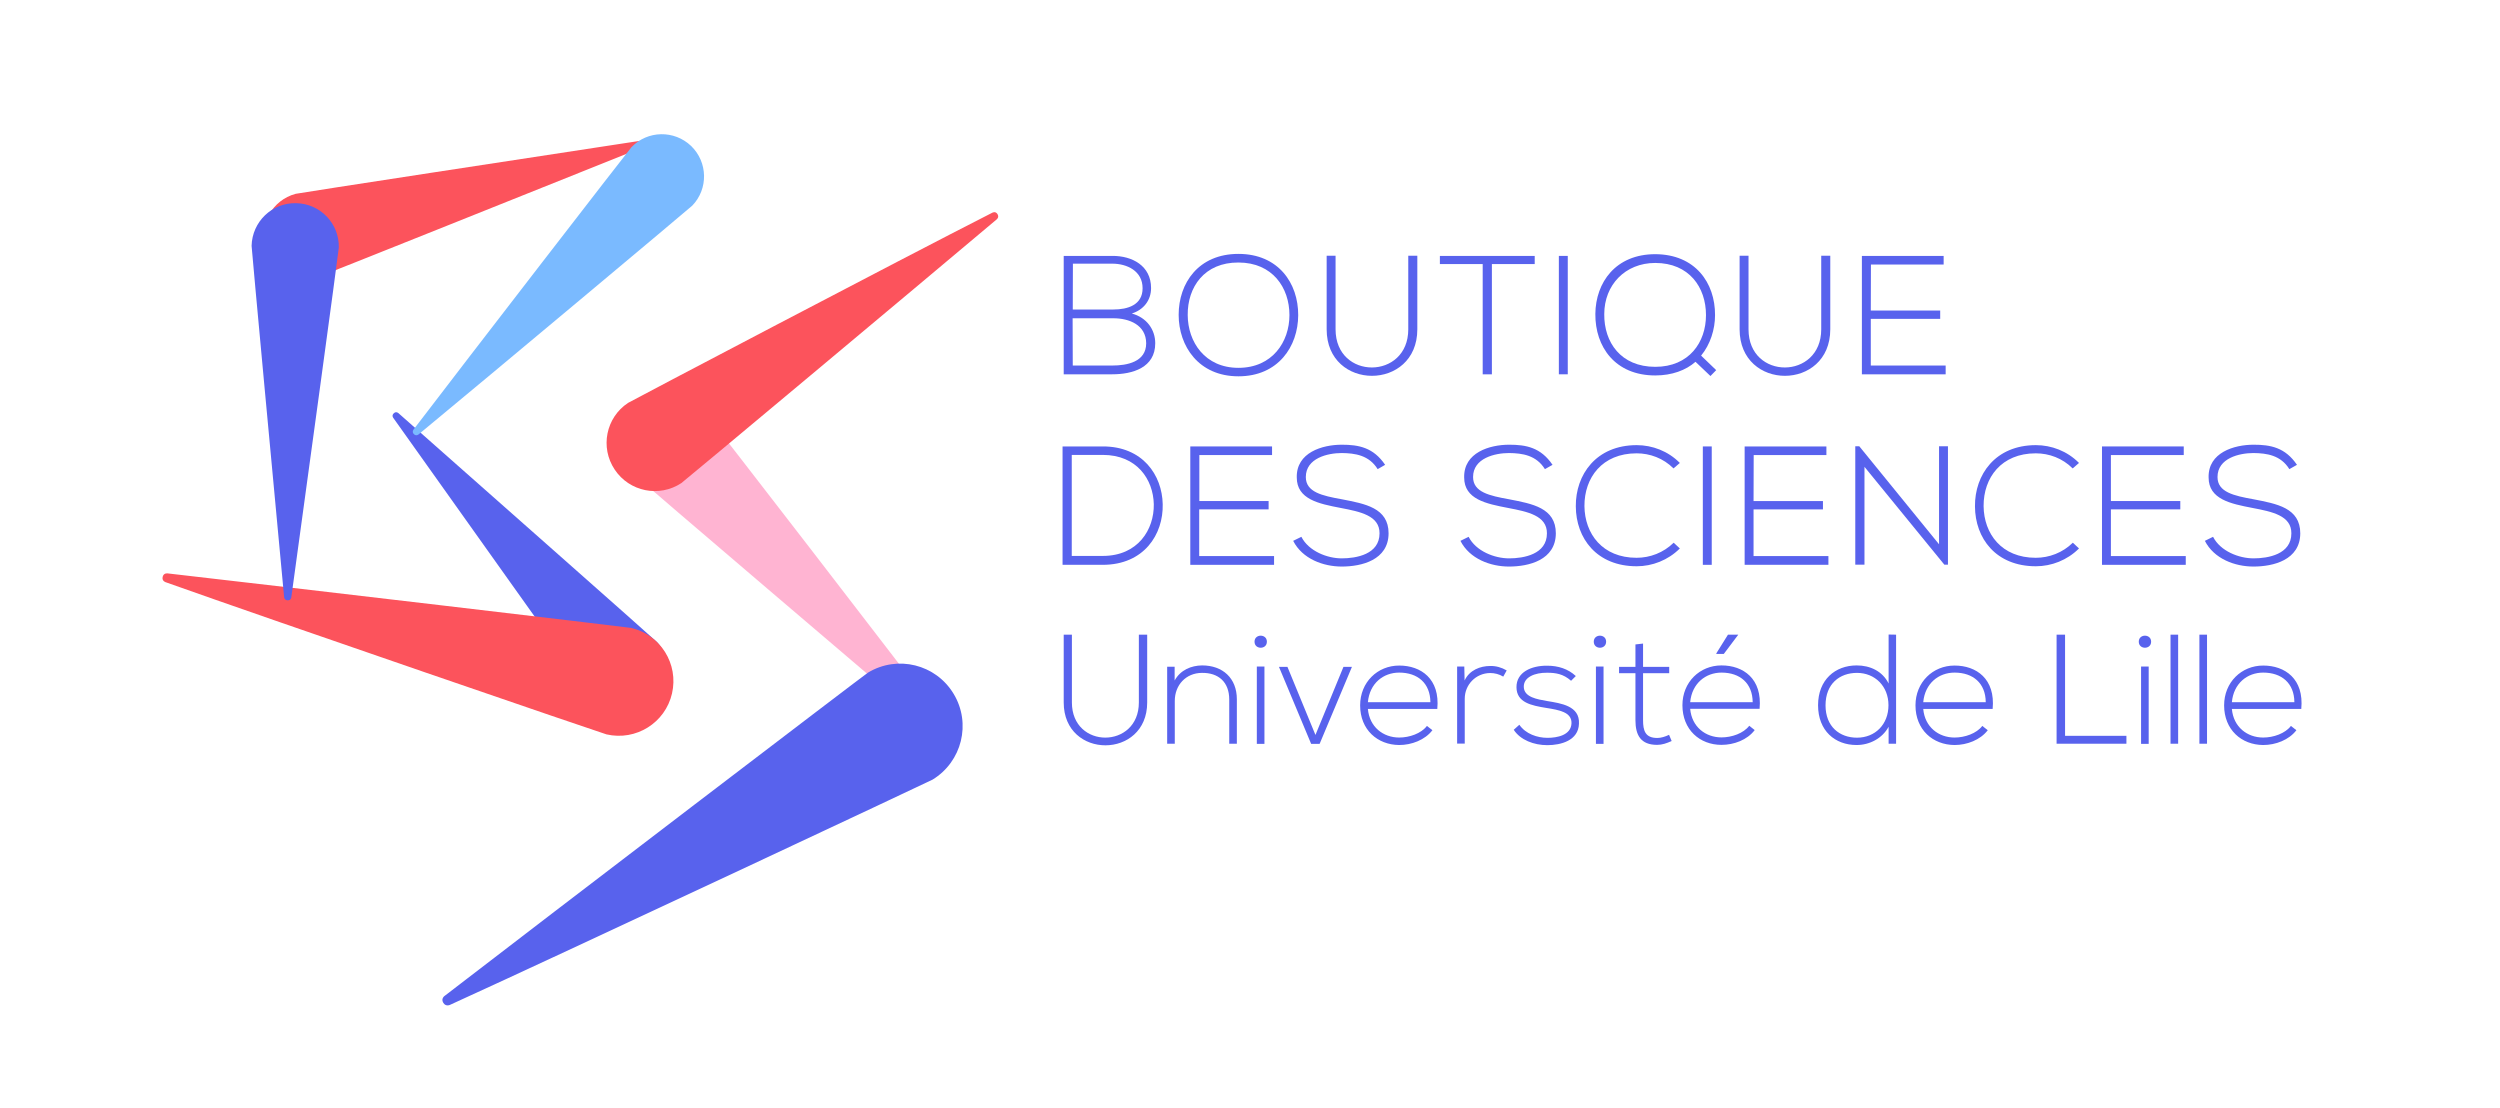 <?xml version="1.0" encoding="UTF-8"?>
<svg xmlns="http://www.w3.org/2000/svg" xmlns:xlink="http://www.w3.org/1999/xlink" version="1.1" id="Calque_1" x="0px" y="0px" viewBox="0 0 1739.9 771.1" style="enable-background:new 0 0 1739.9 771.1;" xml:space="preserve">
<style type="text/css">
	.st0{fill:#FC535C;}
	.st1{fill:#5862ED;}
	.st2{fill:#FFB4D2;}
	.st3{fill:#7ABAFF;}
	.st4{enable-background:new    ;}
</style>
<g>
	<g id="XMLID_98_">
		<path id="XMLID_106_" class="st0" d="M184.6,171.8c4.4,16,20.8,25.4,36.8,21c1.8-0.5,166.2-66.3,224.8-89.8c0,0,2.4-0.6,1.8-3.1    c-0.7-2.4-3.1-1.8-3.1-1.8c-62.4,9.5-237.5,36.3-239.2,36.8C189.6,139.3,180.2,155.8,184.6,171.8z"></path>
		<path id="XMLID_105_" class="st1" d="M455.1,488.9c12.2-11,13.2-29.8,2.2-42c-1.2-1.4-132.8-117.6-179.7-159.1    c0,0-1.7-1.9-3.5-0.2c-1.9,1.7-0.2,3.5-0.2,3.5c36.3,51,138,194.1,139.3,195.5C424.2,498.9,443,499.9,455.1,488.9z"></path>
		<path id="XMLID_104_" class="st0" d="M467.7,482.6c4.7-20.5-8-40.9-28.5-45.6c-2.3-0.5-242.6-28.8-322.2-37.9c0,0-3.1-0.7-3.8,2.4    c-0.7,3.1,2.4,3.8,2.4,3.8c75.5,26.9,304.2,105.3,306.5,105.8C442.6,515.8,463,503.1,467.7,482.6z"></path>
		<path id="XMLID_103_" class="st1" d="M206.1,141.4c-16.8-0.4-30.6,12.9-31,29.7c0,1.9,16.6,180.5,22.6,244.1c0,0-0.1,2.5,2.5,2.6    s2.6-2.5,2.6-2.5c8.7-63.3,33-241.1,33-243C236.2,155.6,222.9,141.7,206.1,141.4z"></path>
		<path id="XMLID_102_" class="st2" d="M446.3,287.8c-13.2,12-13.6,32.6-0.9,46c1.4,1.5,163.1,139.5,216.8,185c0,0,1.9,2,3.9,0.2    s0.1-3.8,0.1-3.8c-42.2-56-171.7-223.4-173.1-224.9C480.4,276.9,459.5,275.8,446.3,287.8z"></path>
		<path id="XMLID_101_" class="st1" d="M663.7,482.9c-12.4-20.6-39-27.2-59.6-14.8c-2.3,1.4-222,169-294.4,224.8c0,0-3.1,1.9-1.2,5    s5,1.3,5,1.3c83.2-37.9,333.2-155.3,335.5-156.6C669.5,530.1,676.1,503.4,663.7,482.9z"></path>
		<path id="XMLID_100_" class="st0" d="M427.8,326.8c10.2,15.4,31,19.6,46.4,9.4c1.7-1.1,165.3-137.9,219.2-183.3    c0,0,2.3-1.5,0.8-3.9s-3.9-0.8-3.9-0.8c-62.9,32-251.5,131.1-253.2,132.2C421.7,290.6,417.5,311.4,427.8,326.8z"></path>
		<path id="XMLID_99_" class="st3" d="M481,101.6c-11.7-11.2-30.3-10.9-41.5,0.8c-1.3,1.3-114,147.1-151.5,196.3    c0,0-1.7,1.8,0.1,3.5c1.8,1.7,3.5-0.1,3.5-0.1c47.7-39.4,189-157.7,190.2-159C493,131.5,492.7,112.9,481,101.6z"></path>
	</g>
	<g>
		<g id="XMLID_1_">
			<g id="XMLID_2_">
				<path id="XMLID_94_" class="st1" d="M801.1,200.5c0,8.5-5.2,15.1-13.4,17.7c10.4,2.8,16.3,11.2,16.3,20.7      c0,17-15.8,21.6-29.9,21.6c-12,0-21.8,0-33.8,0v-82.4c11.9,0,21.8,0,33.8,0C787.9,178,801.1,184.9,801.1,200.5z M746.6,215.4      h28.3c9.9,0,20.3-3.1,20.3-14.8c0-12-10.8-17.1-21.1-17.1h-27.4L746.6,215.4L746.6,215.4z M746.6,254.4H774      c10.4,0,23.7-2.5,23.7-15.5c-0.1-12.8-11.8-17.4-22.9-17.4c-9.9,0-18.4,0-28.3,0L746.6,254.4L746.6,254.4z"></path>
				<path id="XMLID_89_" class="st1" d="M903.5,219.4c-0.1,21.7-13.9,42.5-41.6,42.5s-41.6-21-41.6-42.8c0-22.1,13.8-42.4,41.6-42.4      C889.7,176.7,903.6,197.1,903.5,219.4z M826.6,219.3c0.1,18.6,11.9,36.7,35.3,36.7c23.6,0,35.5-18.1,35.5-36.7      c0-19.1-11.8-36.6-35.5-36.6C838.2,182.6,826.4,199.8,826.6,219.3z"></path>
				<path id="XMLID_72_" class="st1" d="M986.4,178v51.2c0,43.1-63.1,43.2-63.1,0V178h6.2v51.2c0,35.5,50.6,35.3,50.6,0V178H986.4z"></path>
				<path id="XMLID_11_" class="st1" d="M1031.9,183.8h-29.8v-5.7h66v5.7h-29.8v76.7h-6.4V183.8z"></path>
				<path id="XMLID_78_" class="st1" d="M1084.9,260.5v-82.4h6.2v82.4H1084.9z"></path>
				<path id="XMLID_8_" class="st1" d="M1193.6,219.3c0,10-3.3,20.4-9.7,28.2l10.5,10.1l-4,4.1l-10.4-9.9c-6.7,5.9-16.4,9.5-28,9.5      c-28,0-41.9-20-41.7-42.8c0.2-21.9,14.1-41.6,41.7-41.6C1179.8,177,1193.7,196.8,1193.6,219.3z M1116.5,218.6      c-0.2,19.6,11.5,36.7,35.5,36.7c23.6,0,35.3-17.1,35.3-36c0-19.4-11.8-36.3-35.3-36.3C1131,183,1116.5,198.4,1116.5,218.6z"></path>
				<path id="XMLID_73_" class="st1" d="M1273.8,178v51.2c0,43.1-63.1,43.2-63.1,0V178h6.2v51.2c0,35.5,50.6,35.3,50.6,0V178H1273.8      z"></path>
				<path id="XMLID_5_" class="st1" d="M1302,216.1h48.3v5.8H1302v32.5h52.1v6.1h-58.3v-82.4h56.9v6h-50.6L1302,216.1L1302,216.1z"></path>
				<path id="XMLID_63_" class="st1" d="M809.2,350.9c0.5,21-13,42.2-41.8,42.2c-9.3,0-18.6,0-27.9,0v-82.4c9.3,0,18.6,0,27.9,0      C795.3,310.6,808.8,330.7,809.2,350.9z M745.9,316.6v70.3h21.6c24.5,0,35.8-18.4,35.5-36c-0.4-17.2-11.7-34.3-35.5-34.3      L745.9,316.6L745.9,316.6z"></path>
				<path id="XMLID_61_" class="st1" d="M834.6,348.7h48.3v5.8h-48.3V387h52.1v6.1h-58.3v-82.4h56.9v6h-50.6v32H834.6z"></path>
				<path id="XMLID_59_" class="st1" d="M958.8,326.5c-6-9.7-15.7-11.1-25-11.2c-9.7,0-25,3.5-25,16.7c0,10.5,11.3,13,25.2,15.5      c15.9,3.1,32.4,5.9,32.4,23.7c-0.1,18.6-18.8,23.1-32.6,23.1c-12.8,0-27.4-5.3-33.8-17.9l5.7-2.8c5.1,10,18,15,28.1,15      s26.3-2.8,26.3-17.4c0.1-12.4-13.5-15.1-27.1-17.7c-15.1-2.9-30.5-6-30.5-21.2c-0.4-17.4,17.8-22.8,31.3-22.8      c11.8,0,22,1.9,30.2,14L958.8,326.5z"></path>
				<path id="XMLID_57_" class="st1" d="M1075.2,326.5c-6-9.7-15.7-11.1-25-11.2c-9.7,0-25,3.5-25,16.7c0,10.5,11.3,13,25.2,15.5      c15.9,3.1,32.4,5.9,32.4,23.7c-0.1,18.6-18.8,23.1-32.6,23.1c-12.8,0-27.4-5.3-33.8-17.9l5.7-2.8c5.1,10,18,15,28.2,15      c10.1,0,26.3-2.8,26.3-17.4c0.1-12.4-13.5-15.1-27.1-17.7c-15.1-2.9-30.5-6-30.5-21.2c-0.4-17.4,17.8-22.8,31.3-22.8      c11.8,0,22,1.9,30.2,14L1075.2,326.5z"></path>
				<path id="XMLID_55_" class="st1" d="M1169.1,381.7c-8.2,8.2-19.2,12.4-30,12.4c-27.8,0-42.3-19.4-42.4-41.7      c-0.2-22,14.1-42.6,42.4-42.6c10.8,0,21.8,4.1,30,12.4l-4.4,3.8c-7.1-7.1-16.4-10.5-25.7-10.5c-24,0-36.4,17-36.3,36.7      c0.2,19.3,12.5,36,36.3,36c9.3,0,18.7-3.5,25.8-10.5L1169.1,381.7z"></path>
				<path id="XMLID_53_" class="st1" d="M1185.1,393.1v-82.4h6.2v82.4H1185.1z"></path>
				<path id="XMLID_51_" class="st1" d="M1220.4,348.7h48.3v5.8h-48.3V387h52.1v6.1h-58.3v-82.4h56.9v6h-50.6L1220.4,348.7      L1220.4,348.7z"></path>
				<path id="XMLID_49_" class="st1" d="M1294,310.6l55.5,68.2v-68.2h6.2V393h-2.5l-55.6-68.1V393h-6.4v-82.4H1294z"></path>
				<path id="XMLID_47_" class="st1" d="M1446.9,381.7c-8.2,8.2-19.2,12.4-30,12.4c-27.8,0-42.3-19.4-42.4-41.7      c-0.2-22,14.1-42.6,42.4-42.6c10.8,0,21.8,4.1,30,12.4l-4.4,3.8c-7.1-7.1-16.4-10.5-25.7-10.5c-24,0-36.4,17-36.3,36.7      c0.2,19.3,12.5,36,36.3,36c9.3,0,18.7-3.5,25.8-10.5L1446.9,381.7z"></path>
				<path id="XMLID_45_" class="st1" d="M1469.1,348.7h48.3v5.8h-48.3V387h52.1v6.1h-58.3v-82.4h56.9v6h-50.7V348.7z"></path>
				<path id="XMLID_43_" class="st1" d="M1593.3,326.5c-6-9.7-15.7-11.1-25-11.2c-9.7,0-25,3.5-25,16.7c0,10.5,11.3,13,25.2,15.5      c15.9,3.1,32.4,5.9,32.4,23.7c-0.1,18.6-18.8,23.1-32.6,23.1c-12.8,0-27.4-5.3-33.8-17.9l5.7-2.8c5.1,10,18,15,28.2,15      c10.1,0,26.3-2.8,26.3-17.4c0.1-12.4-13.5-15.1-27.1-17.7c-15.1-2.9-30.5-6-30.5-21.2c-0.4-17.4,17.8-22.8,31.3-22.8      c11.8,0,22,1.9,30.2,14L1593.3,326.5z"></path>
				<g class="st4">
					<path class="st1" d="M798.4,441.7v47.2c0,39.7-58.1,39.8-58.1,0v-47.2h5.7v47.2c0,32.7,46.6,32.5,46.6,0v-47.2H798.4z"></path>
					<path class="st1" d="M817.5,464.1v9.5c4.1-7.4,11.6-10.4,19.1-10.5c14.3,0,24.2,8.8,24.2,23.6v30.9h-5.3v-30.8       c0-12.1-7.5-18.7-19.1-18.5c-11.1,0.1-18.8,8.5-18.8,19.5v29.8h-5.3V464h5.2L817.5,464.1L817.5,464.1z"></path>
					<path class="st1" d="M881.7,446.6c0,5.6-8.6,5.6-8.6,0S881.7,441,881.7,446.6z M874.7,463.9v53.8h5.3v-53.8L874.7,463.9       L874.7,463.9z"></path>
					<path class="st1" d="M890.1,464.1h5.9l19.5,47.4l19.5-47.4h5.9l-22.5,53.6h-5.9L890.1,464.1z"></path>
					<path class="st1" d="M946.6,490.9c0-16.1,12.1-27.7,27.2-27.7c15.1,0,28.5,9.2,26.5,30.2H952c1.1,12.6,10.7,19.9,21.8,19.9       c7.1,0,15.3-2.8,19.3-8.1l3.8,3c-5.2,6.8-14.5,10.3-23.1,10.3C958.7,518.4,946.6,507.9,946.6,490.9z M995.5,488.7       c-0.1-13.2-8.8-20.6-21.7-20.6c-11.1,0-20.6,7.5-21.8,20.6H995.5z"></path>
					<path class="st1" d="M1019.1,464.1l0.2,9.5c3.4-7.3,11-10.1,17.8-10.1c4-0.1,7.9,1,11.5,3.1l-2.4,4.3c-2.8-1.7-6-2.5-9.1-2.5       c-10,0.1-17.7,8.1-17.7,17.9v31.2h-5.3v-53.6h5V464.1z"></path>
					<path class="st1" d="M1093.4,473.8c-5.4-4.8-10.7-5.6-16.7-5.6c-8.4-0.1-16.4,3-16.2,9.9c0.2,7.2,9.5,8.6,16.3,9.8       c9.5,1.6,22.7,3.3,22.1,15.7c-0.3,11.8-12.6,15-22,15s-18.8-3.6-23.4-10.7l3.9-3.5c4.4,6.4,12.5,9.1,19.6,9.1       c6.5,0,16.4-1.7,16.7-10.2c0.2-7.7-8.7-9.2-17.5-10.6c-10.4-1.7-20.7-3.7-20.8-14.4c-0.1-10.5,10.4-15.1,21.3-15       c7.8,0,14.6,2.2,20,7.2L1093.4,473.8z"></path>
					<path class="st1" d="M1117.8,446.6c0,5.6-8.6,5.6-8.6,0S1117.8,441,1117.8,446.6z M1110.7,463.9v53.8h5.3v-53.8L1110.7,463.9       L1110.7,463.9z"></path>
					<path class="st1" d="M1143.5,447.9v16.2h18.2v4.4h-18.2v32.7c0,7.3,1.5,12.4,9.9,12.4c2.6,0,5.5-0.9,8.2-2.2l1.8,4.3       c-3.4,1.6-6.7,2.7-10.1,2.7c-11.4,0-15.1-6.7-15.1-17.2v-32.7h-11.4v-4.4h11.4v-15.6L1143.5,447.9z"></path>
					<path class="st1" d="M1198.1,518.4c-15.1,0-27.2-10.5-27.2-27.6c0-16.1,12.1-27.7,27.2-27.7s28.5,9.2,26.5,30.2h-48.3       c1.1,12.6,10.7,19.9,21.8,19.9c7.1,0,15.3-2.8,19.3-8.1l3.8,3C1216,515,1206.7,518.4,1198.1,518.4z M1176.3,488.7h43.5       c-0.1-13.2-8.8-20.6-21.7-20.6C1187.1,468.1,1177.5,475.6,1176.3,488.7z M1199.7,455.1l10-13.3v-0.1h-7.1l-8.1,13v0.4H1199.7z"></path>
					<path class="st1" d="M1319.6,441.7v75.9h-5.2v-11.8c-4.4,8.1-13.2,12.7-22.3,12.7c-15,0-26.8-9.9-26.8-27.7       c0-17.7,11.9-27.7,26.9-27.7c9.2,0,17.9,3.9,22.2,12.6v-34.1L1319.6,441.7L1319.6,441.7L1319.6,441.7z M1270.5,490.9       c0,14.9,9.9,22.5,21.9,22.5c12.6,0,21.9-9.2,21.9-22.6c0-13.3-9.5-22.5-21.9-22.5C1280.4,468.3,1270.5,475.8,1270.5,490.9z"></path>
					<path class="st1" d="M1333.1,490.9c0-16.1,12.1-27.7,27.2-27.7s28.5,9.2,26.5,30.2h-48.3c1.1,12.6,10.7,19.9,21.8,19.9       c7.1,0,15.3-2.8,19.3-8.1l3.8,3c-5.2,6.8-14.5,10.3-23.1,10.3C1345.2,518.4,1333.1,507.9,1333.1,490.9z M1382,488.7       c-0.1-13.2-8.8-20.6-21.7-20.6c-11.1,0-20.6,7.5-21.8,20.6H1382z"></path>
					<path class="st1" d="M1437.2,441.7v70.4h42.7v5.5h-48.6v-75.9L1437.2,441.7L1437.2,441.7z"></path>
					<path class="st1" d="M1497.1,446.6c0,5.6-8.6,5.6-8.6,0S1497.1,441,1497.1,446.6z M1490.1,463.9v53.8h5.3v-53.8L1490.1,463.9       L1490.1,463.9z"></path>
					<path class="st1" d="M1515.9,441.7v75.9h-5.3v-75.9L1515.9,441.7L1515.9,441.7z"></path>
					<path class="st1" d="M1536,441.7v75.9h-5.3v-75.9L1536,441.7L1536,441.7z"></path>
					<path class="st1" d="M1547.9,490.9c0-16.1,12.1-27.7,27.2-27.7s28.5,9.2,26.5,30.2h-48.3c1.1,12.6,10.7,19.9,21.8,19.9       c7.1,0,15.3-2.8,19.3-8.1l3.8,3c-5.2,6.8-14.5,10.3-23.1,10.3C1560,518.4,1547.9,507.9,1547.9,490.9z M1596.8,488.7       c-0.1-13.2-8.8-20.6-21.7-20.6c-11.1,0-20.6,7.5-21.8,20.6H1596.8z"></path>
				</g>
			</g>
		</g>
	</g>
</g>
</svg>
